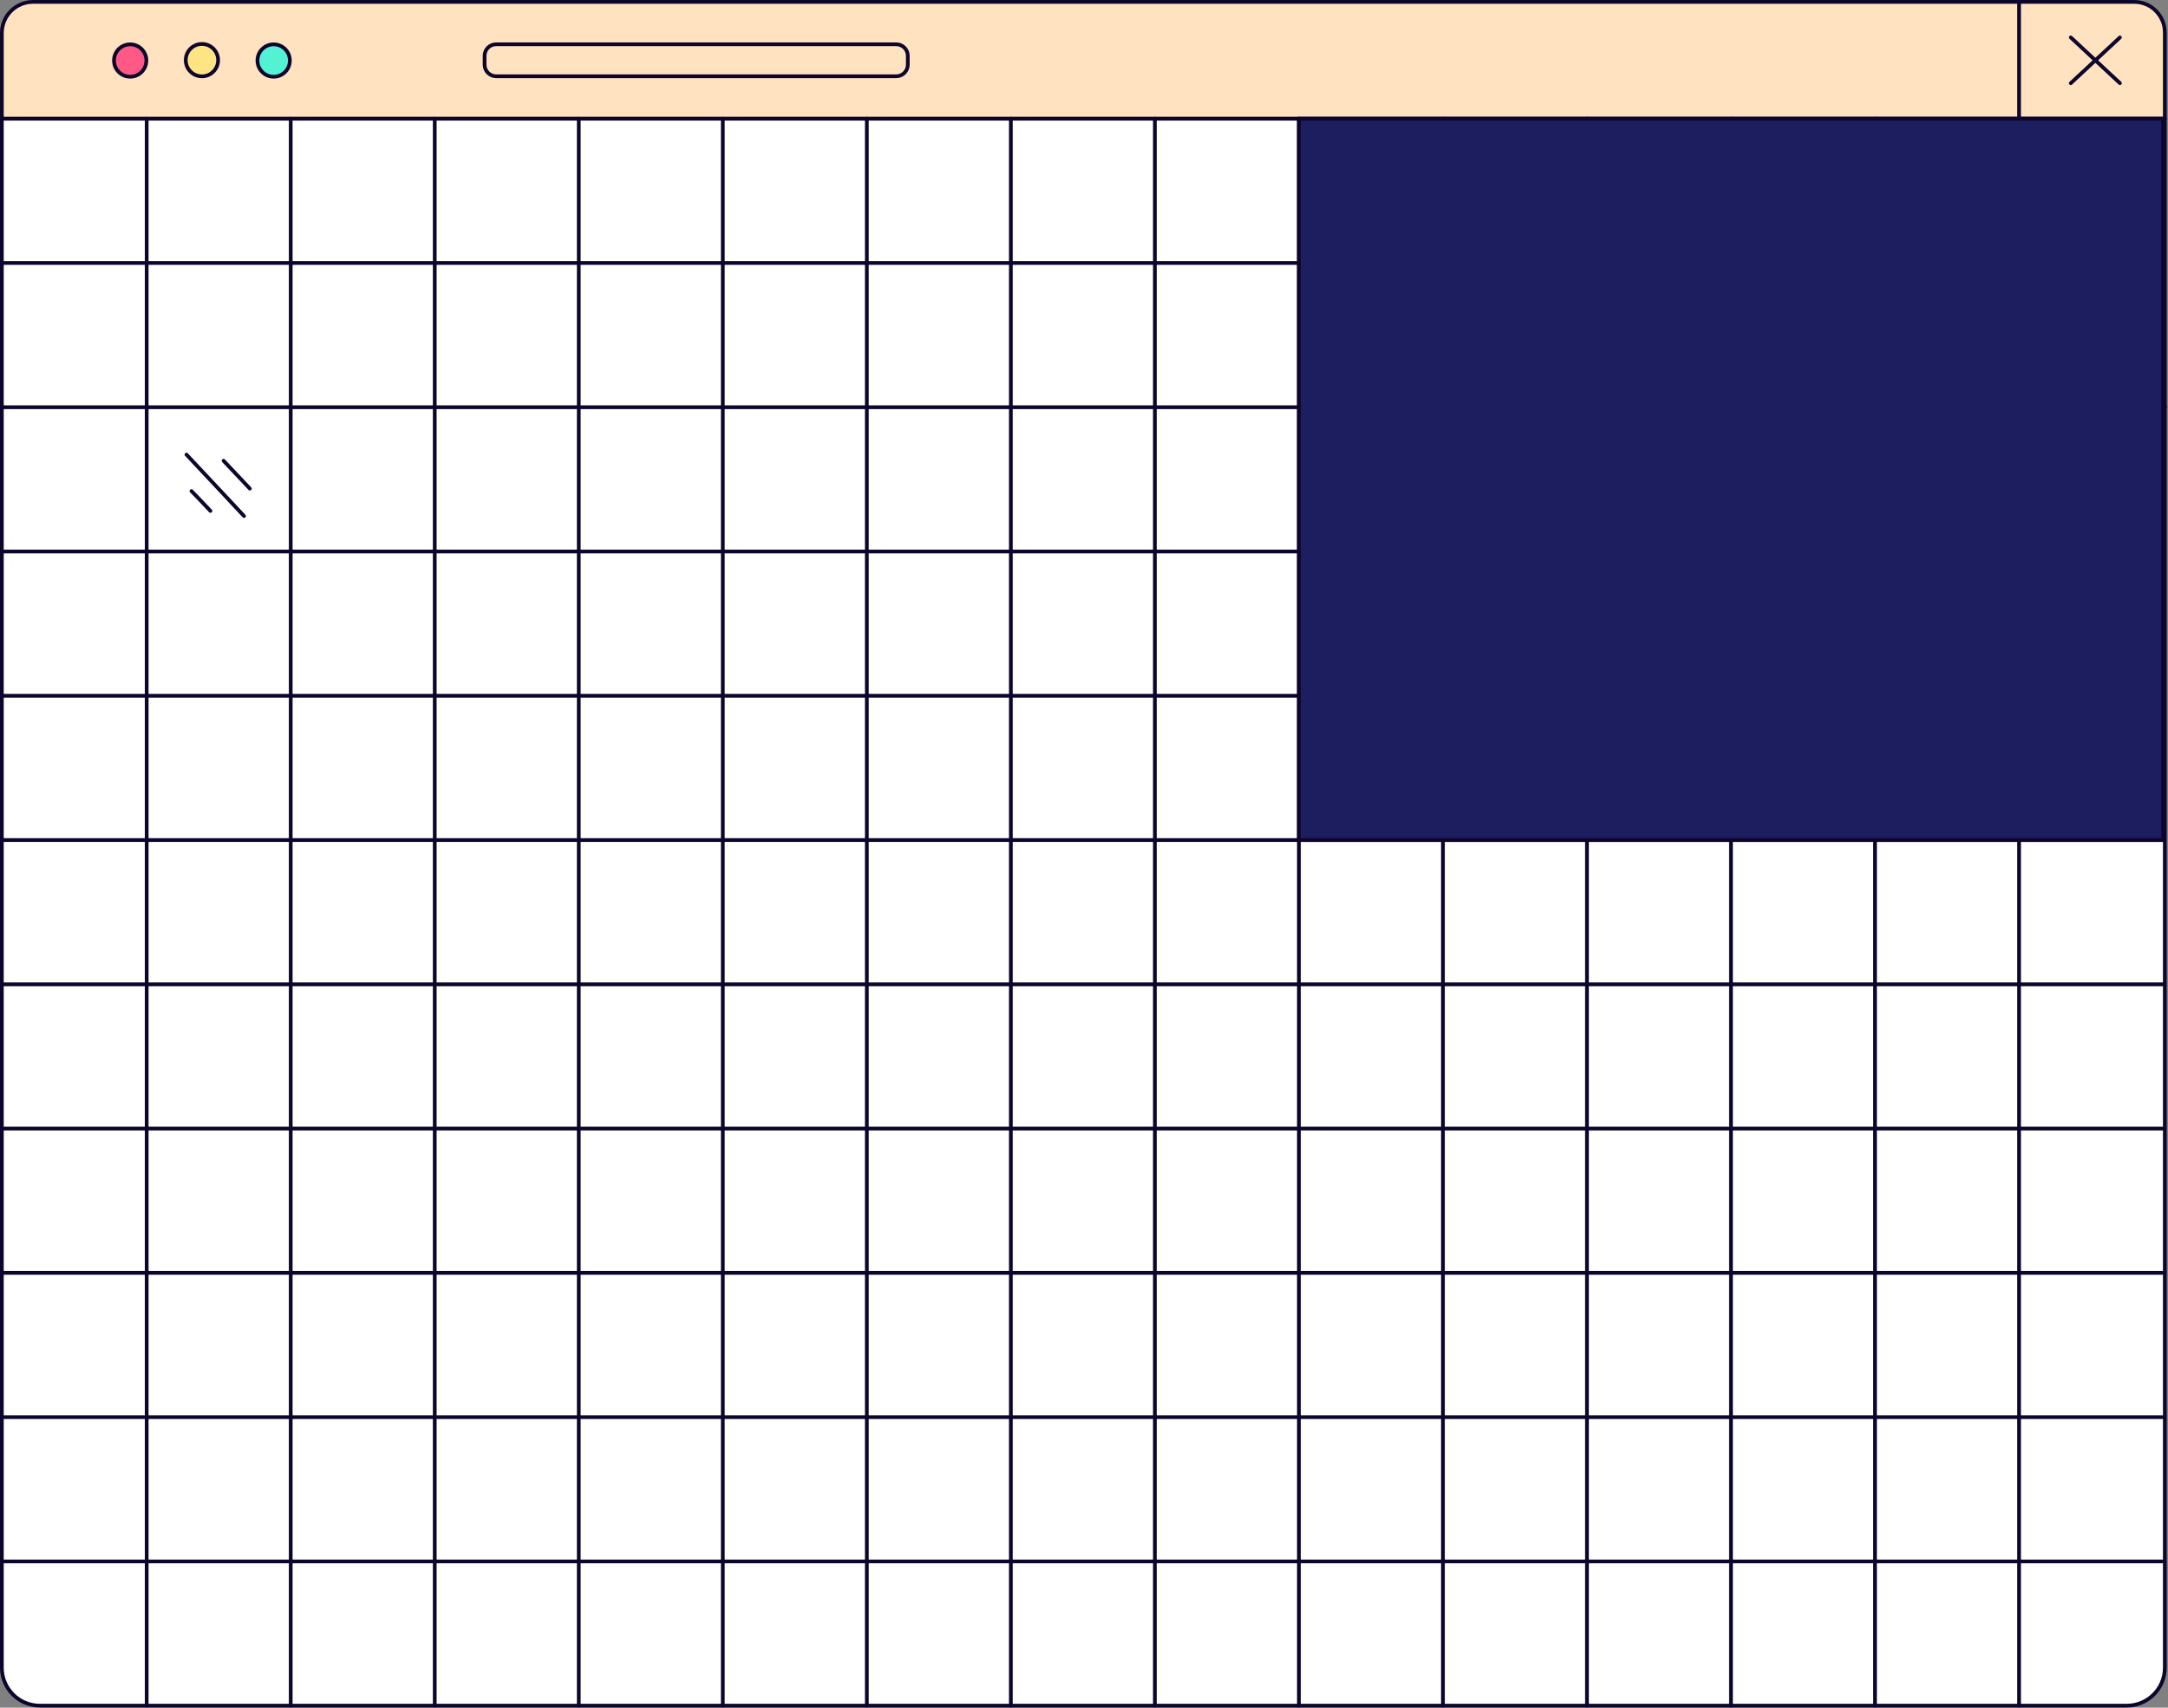 <?xml version="1.0" encoding="UTF-8"?> <svg xmlns="http://www.w3.org/2000/svg" width="872" height="687" viewBox="0 0 872 687" fill="none"><rect x="0" y="0" width="872" height="687" fill="#808080" stroke="none"/> <path d="M870.72 13.07V47.76H0.75V13.28C0.75 6.365 6.355 0.76 13.27 0.76H858.41C865.209 0.76 870.72 6.271 870.72 13.07Z" fill="#FFE2BF" stroke="#0D052C" stroke-width="1.5" stroke-linecap="round" stroke-linejoin="round"></path> <path d="M52.36 30.86C55.956 30.86 58.87 27.945 58.87 24.35C58.87 20.755 55.956 17.84 52.36 17.84C48.765 17.84 45.85 20.755 45.85 24.35C45.85 27.945 48.765 30.86 52.36 30.86Z" fill="#FF5986" stroke="#0D052C" stroke-width="1.5" stroke-linecap="round" stroke-linejoin="round"></path> <path d="M81.22 30.71C84.816 30.71 87.73 27.795 87.73 24.2C87.73 20.605 84.816 17.69 81.22 17.69C77.625 17.69 74.71 20.605 74.71 24.2C74.71 27.795 77.625 30.71 81.22 30.71Z" fill="#FFE483" stroke="#0D052C" stroke-width="1.5" stroke-linecap="round" stroke-linejoin="round"></path> <path d="M110.07 30.86C113.665 30.86 116.58 27.945 116.58 24.35C116.58 20.755 113.665 17.84 110.07 17.84C106.475 17.84 103.56 20.755 103.56 24.35C103.56 27.945 106.475 30.86 110.07 30.86Z" fill="#53F2D4" stroke="#0D052C" stroke-width="1.5" stroke-linecap="round" stroke-linejoin="round"></path> <path d="M360.48 17.81H199.56C196.992 17.81 194.91 19.892 194.91 22.46V26.03C194.91 28.598 196.992 30.68 199.56 30.68H360.48C363.048 30.68 365.13 28.598 365.13 26.03V22.46C365.13 19.892 363.048 17.81 360.48 17.81Z" stroke="#0D052C" stroke-width="1.5" stroke-linecap="round" stroke-linejoin="round"></path> <path d="M812.1 48.22V0.75" stroke="#0D052C" stroke-width="1.5" stroke-linecap="round" stroke-linejoin="round"></path> <path d="M832.9 15.06L852.67 33.46" stroke="#0D052C" stroke-width="1.5" stroke-linecap="round" stroke-linejoin="round"></path> <path d="M852.67 15.06L832.9 33.46" stroke="#0D052C" stroke-width="1.5" stroke-linecap="round" stroke-linejoin="round"></path> <path d="M870.72 47.76V670.92C870.72 679.355 863.875 686.19 855.44 686.19H16.05C7.609 686.19 0.761 679.361 0.75 670.92V47.76H870.72Z" fill="white" stroke="#0D052C" stroke-width="1.5" stroke-linecap="round" stroke-linejoin="round"></path> <path d="M59 47.75V686.19" stroke="#0D052C" stroke-width="1.5" stroke-linecap="round" stroke-linejoin="round"></path> <path d="M1.07 105.79H870.03" stroke="#0D052C" stroke-width="1.5" stroke-linecap="round" stroke-linejoin="round"></path> <path d="M116.93 47.75V686.19" stroke="#0D052C" stroke-width="1.5" stroke-linecap="round" stroke-linejoin="round"></path> <path d="M174.86 47.75V686.19" stroke="#0D052C" stroke-width="1.5" stroke-linecap="round" stroke-linejoin="round"></path> <path d="M232.79 686.19V47.75" stroke="#0D052C" stroke-width="1.5" stroke-linecap="round" stroke-linejoin="round"></path> <path d="M290.72 47.75V686.19" stroke="#0D052C" stroke-width="1.5" stroke-linecap="round" stroke-linejoin="round"></path> <path d="M1.07 163.83H870.79" stroke="#0D052C" stroke-width="1.5" stroke-linecap="round" stroke-linejoin="round"></path> <path d="M1.07 221.87H870.03" stroke="#0D052C" stroke-width="1.5" stroke-linecap="round" stroke-linejoin="round"></path> <path d="M1.07 279.91H870.03" stroke="#0D052C" stroke-width="1.5" stroke-linecap="round" stroke-linejoin="round"></path> <path d="M1.07 337.95H870.03" stroke="#0D052C" stroke-width="1.5" stroke-linecap="round" stroke-linejoin="round"></path> <path d="M1.07 395.99H870.03" stroke="#0D052C" stroke-width="1.5" stroke-linecap="round" stroke-linejoin="round"></path> <path d="M348.65 47.75V686.19" stroke="#0D052C" stroke-width="1.5" stroke-linecap="round" stroke-linejoin="round"></path> <path d="M406.58 47.75V686.19" stroke="#0D052C" stroke-width="1.5" stroke-linecap="round" stroke-linejoin="round"></path> <path d="M464.51 47.75V686.19" stroke="#0D052C" stroke-width="1.5" stroke-linecap="round" stroke-linejoin="round"></path> <path d="M522.44 47.75V686.19" stroke="#0D052C" stroke-width="1.5" stroke-linecap="round" stroke-linejoin="round"></path> <path d="M580.37 47.75V686.19" stroke="#0D052C" stroke-width="1.5" stroke-linecap="round" stroke-linejoin="round"></path> <path d="M638.3 47.75V686.19" stroke="#0D052C" stroke-width="1.5" stroke-linecap="round" stroke-linejoin="round"></path> <path d="M696.23 47.75V686.19" stroke="#0D052C" stroke-width="1.5" stroke-linecap="round" stroke-linejoin="round"></path> <path d="M754.16 47.75V686.19" stroke="#0D052C" stroke-width="1.5" stroke-linecap="round" stroke-linejoin="round"></path> <path d="M812.1 47.75V686.19" stroke="#0D052C" stroke-width="1.5" stroke-linecap="round" stroke-linejoin="round"></path> <path d="M0.9 454.03H870.41" stroke="#0D052C" stroke-width="1.5" stroke-linecap="round" stroke-linejoin="round"></path> <path d="M0.85 512.07H869.65" stroke="#0D052C" stroke-width="1.5" stroke-linecap="round" stroke-linejoin="round"></path> <path d="M0.83 570.12H869.65" stroke="#0D052C" stroke-width="1.5" stroke-linecap="round" stroke-linejoin="round"></path> <path d="M0.89 628.16H869.65" stroke="#0D052C" stroke-width="1.5" stroke-linecap="round" stroke-linejoin="round"></path> <path d="M870.02 47.75H522.44V337.95H870.02V47.75Z" fill="#1D1E5F" stroke="#0D052C" stroke-width="1.5" stroke-linecap="round" stroke-linejoin="round"></path> <path d="M75 182.88C82.68 191.02 98.15 207.61 98.15 207.61" stroke="#0D052C" stroke-width="1.5" stroke-linecap="round" stroke-linejoin="round"></path> <path d="M89.91 185.36C92.71 188.3 97.28 193.16 100.49 196.57" stroke="#0D052C" stroke-width="1.5" stroke-linecap="round" stroke-linejoin="round"></path> <path d="M77 197.55C78 198.55 80.07 200.69 84.65 205.55" stroke="#0D052C" stroke-width="1.5" stroke-linecap="round" stroke-linejoin="round"></path> </svg> 